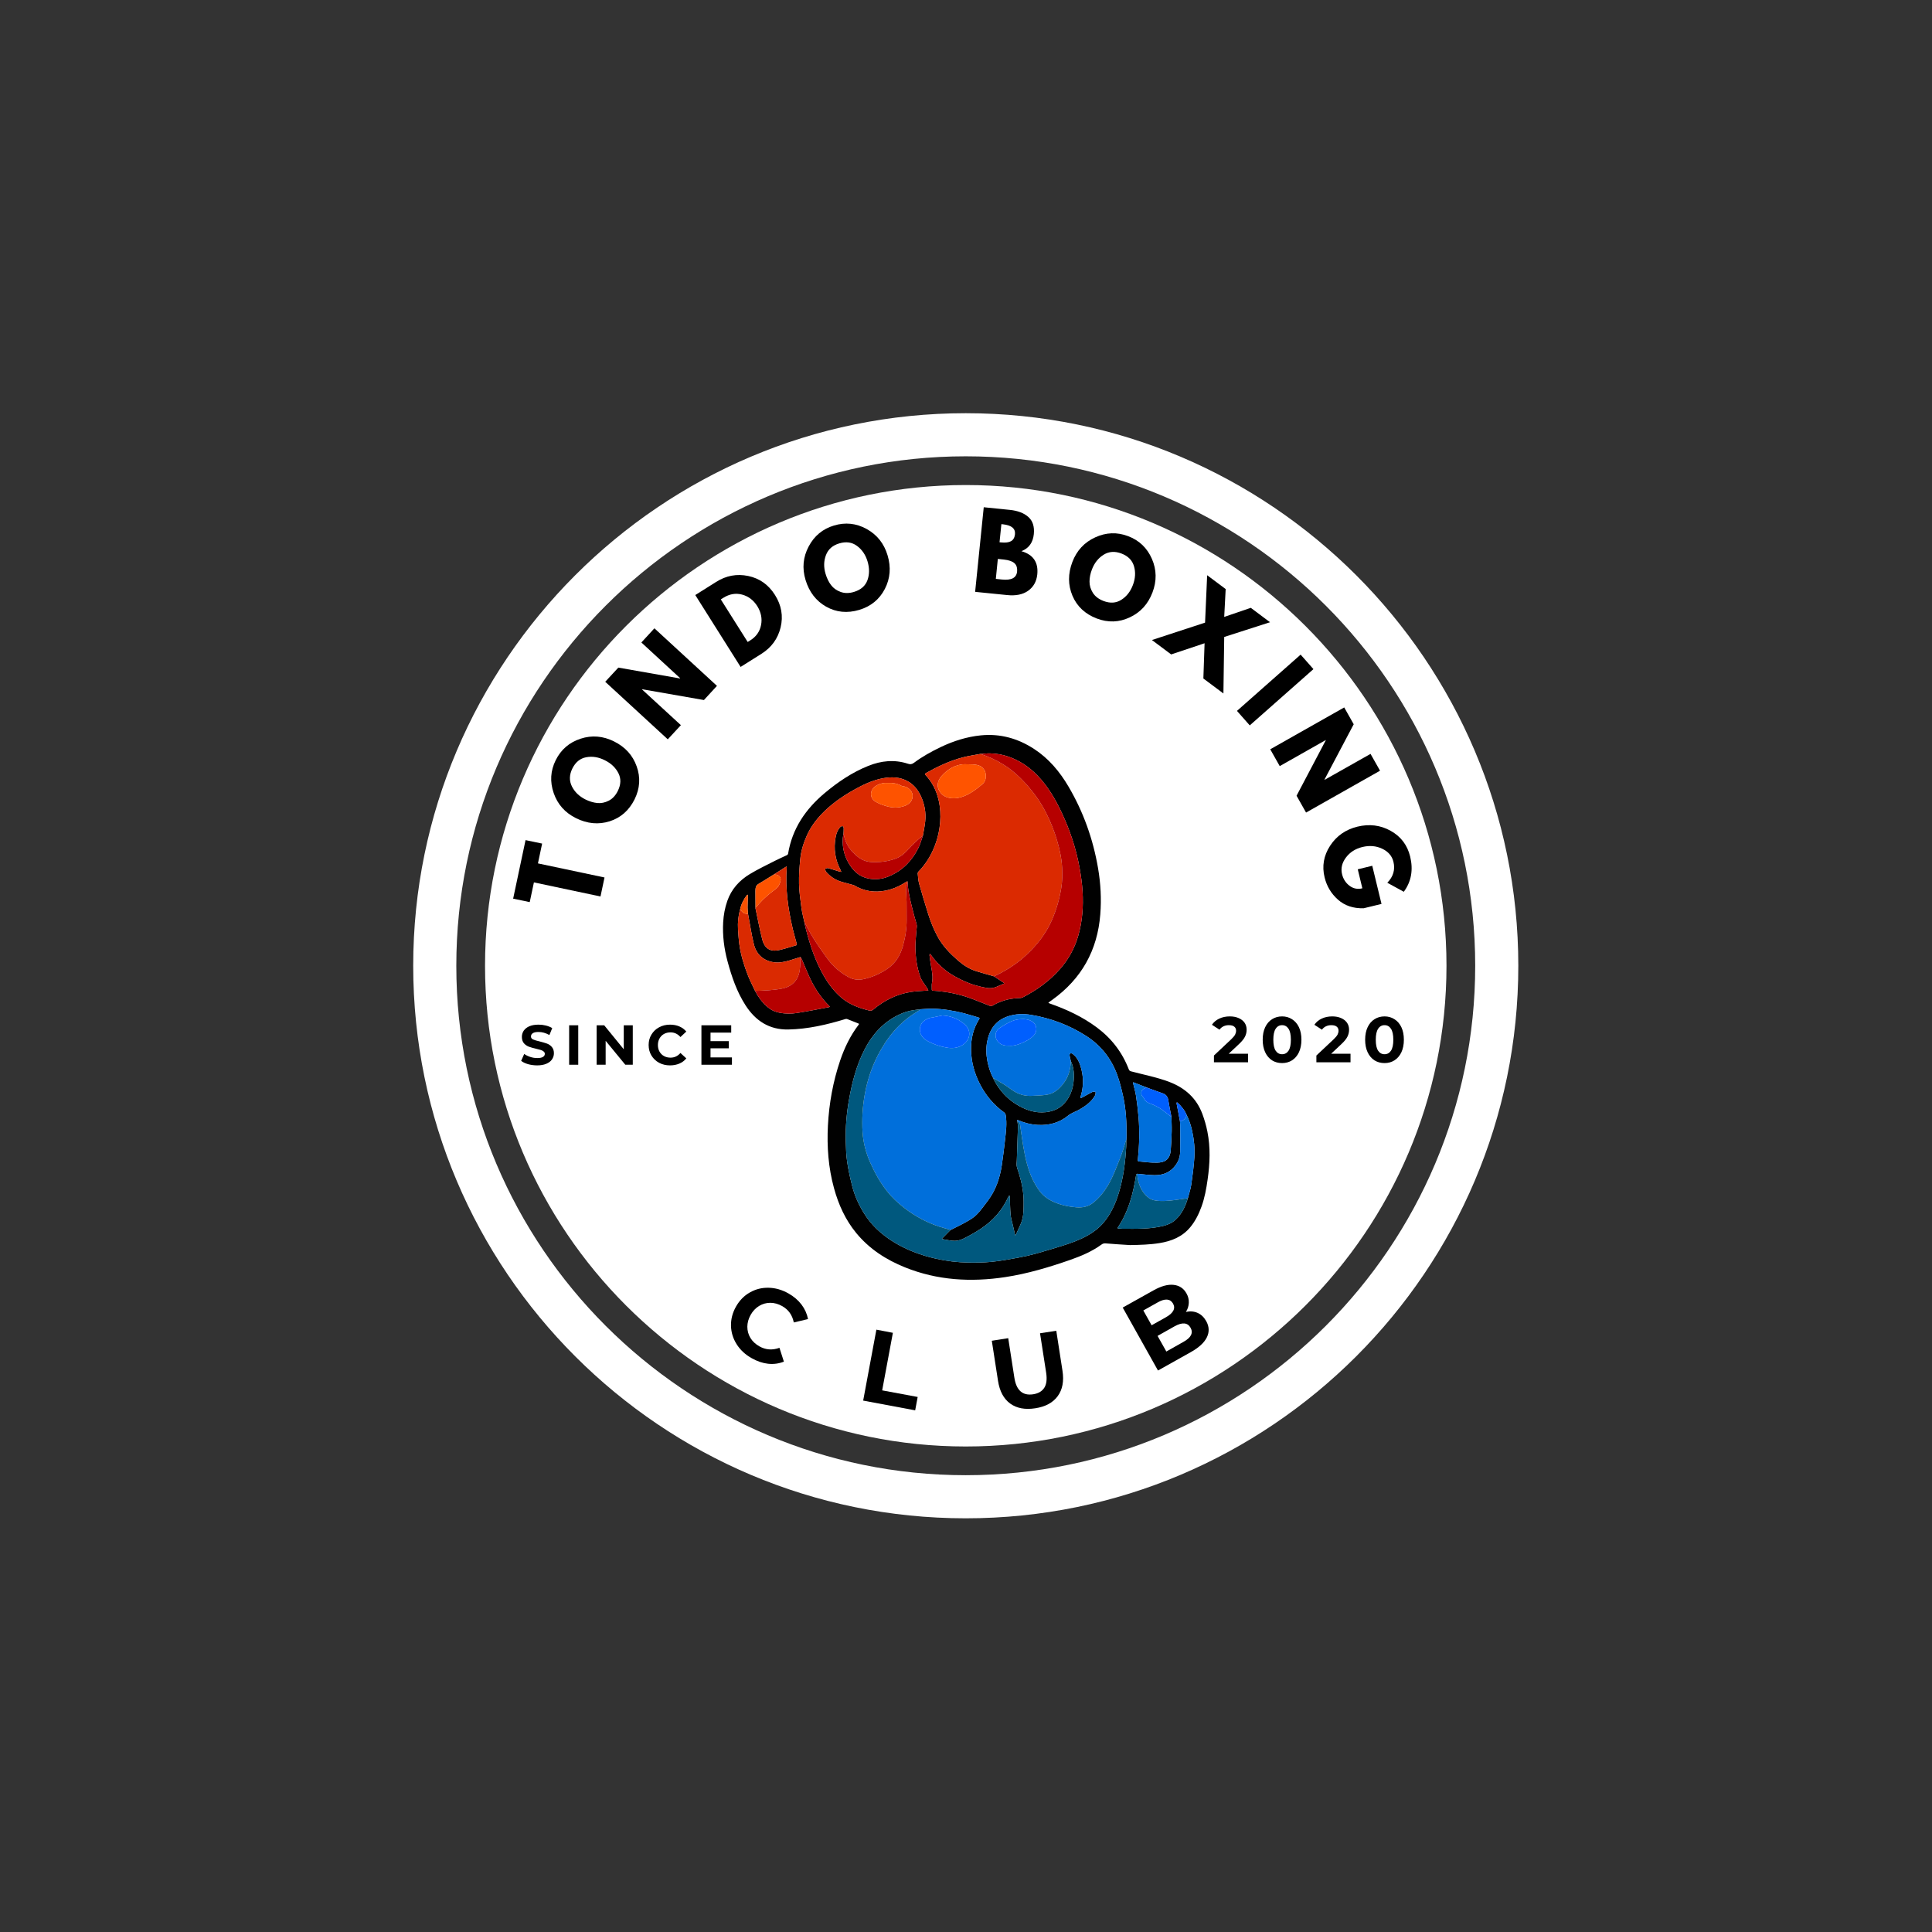 <svg xmlns="http://www.w3.org/2000/svg" xmlns:xlink="http://www.w3.org/1999/xlink" width="500" zoomAndPan="magnify" viewBox="0 0 375 375" height="500" preserveAspectRatio="xMidYMid meet" version="1.0"><rect x="0" y="0" width="375" height="375" fill="#333333" stroke="none"/><defs><g/><clipPath id="1735975370"><path d="M 80.203 80.203 L 294.703 80.203 L 294.703 294.703 L 80.203 294.703 Z M 80.203 80.203 " clip-rule="nonzero"/></clipPath><clipPath id="039ec250f9"><path d="M 140.332 142.656 L 234.773 142.656 L 234.773 248.406 L 140.332 248.406 Z M 140.332 142.656 " clip-rule="nonzero"/></clipPath></defs><g clip-path="url(#1735975370)"><path fill="#ffffff" d="M 187.453 80.203 C 128.293 80.203 80.203 128.336 80.203 187.453 C 80.203 246.613 128.293 294.703 187.453 294.703 C 246.57 294.703 294.703 246.613 294.703 187.453 C 294.703 128.336 246.57 80.203 187.453 80.203 Z M 187.453 286.336 C 132.926 286.336 88.57 241.98 88.57 187.453 C 88.57 132.926 132.926 88.57 187.453 88.57 C 241.98 88.57 286.336 132.926 286.336 187.453 C 286.336 241.98 241.98 286.336 187.453 286.336 Z M 187.453 286.336 " fill-opacity="1" fill-rule="nonzero"/></g><path fill="#ffffff" d="M 187.453 94.145 C 136.016 94.145 94.145 136.016 94.145 187.453 C 94.145 238.891 136.016 280.762 187.453 280.762 C 238.891 280.762 280.762 238.891 280.762 187.453 C 280.762 136.016 238.891 94.145 187.453 94.145 Z M 187.453 94.145 " fill-opacity="1" fill-rule="nonzero"/><g clip-path="url(#039ec250f9)"><path fill="#010101" d="M 190.301 146.336 C 189.137 146.559 187.957 146.719 186.816 147.023 C 184.305 147.688 181.973 148.789 179.715 150.062 C 179.523 150.168 179.469 150.246 179.645 150.43 C 180.945 151.805 181.75 153.449 182.18 155.277 C 182.516 156.707 182.598 158.152 182.48 159.621 C 182.359 161.117 182.043 162.57 181.52 163.973 C 180.793 165.926 179.734 167.676 178.281 169.18 C 178.191 169.27 178.117 169.43 178.129 169.547 C 178.199 170.207 178.227 170.887 178.402 171.52 C 178.945 173.461 179.531 175.391 180.133 177.316 C 180.605 178.832 181.191 180.305 181.941 181.711 C 182.938 183.582 184.375 185.062 185.957 186.438 C 187.023 187.363 188.176 188.105 189.527 188.516 C 190.668 188.863 191.816 189.18 192.965 189.512 C 193.566 189.918 194.168 190.328 194.773 190.727 C 194.938 190.836 194.938 190.902 194.75 190.977 C 194.258 191.184 193.77 191.406 193.27 191.602 C 192.688 191.828 192.07 191.848 191.465 191.746 C 190.812 191.641 190.172 191.477 189.535 191.305 C 188 190.891 186.562 190.219 185.188 189.441 C 183.383 188.422 181.891 187.023 180.684 185.328 C 180.629 185.25 180.535 185.203 180.457 185.145 C 180.445 185.246 180.402 185.348 180.418 185.445 C 180.512 186.145 180.605 186.844 180.727 187.539 C 180.91 188.609 181.125 189.664 180.898 190.762 C 180.812 191.172 180.879 191.613 180.863 192.039 C 180.855 192.219 180.91 192.285 181.094 192.289 C 181.402 192.297 181.715 192.328 182.023 192.355 C 184.07 192.551 186.074 192.965 188.016 193.637 C 189.41 194.121 190.77 194.711 192.148 195.238 C 192.273 195.285 192.461 195.301 192.562 195.238 C 194.113 194.309 195.789 193.816 197.594 193.734 C 197.898 193.719 198.242 193.727 198.5 193.594 C 201.246 192.188 203.715 190.41 205.758 188.078 C 207.414 186.195 208.586 184.051 209.281 181.641 C 210.094 178.824 210.297 175.945 210.125 173.043 C 210.035 171.496 209.812 169.953 209.539 168.426 C 208.871 164.699 207.676 161.137 206.066 157.711 C 204.82 155.059 203.352 152.547 201.281 150.43 C 199.703 148.816 197.871 147.609 195.734 146.863 C 194.582 146.461 193.395 146.258 192.184 146.23 C 191.559 146.219 190.93 146.297 190.301 146.336 Z M 163.73 161.824 C 163.684 162.098 163.613 162.367 163.594 162.645 C 163.445 164.617 163.949 166.43 165.051 168.062 C 165.855 169.254 166.91 170.129 168.344 170.469 C 169.836 170.824 171.281 170.648 172.672 170.039 C 175.234 168.918 177.074 167.031 178.281 164.531 C 178.641 163.797 178.852 162.992 179.129 162.215 C 179.285 161.293 179.484 160.375 179.582 159.445 C 179.766 157.734 179.461 156.086 178.742 154.527 C 178.176 153.301 177.363 152.277 176.156 151.621 C 174.664 150.812 173.066 150.758 171.445 151.047 C 169.301 151.43 167.383 152.379 165.512 153.441 C 163.301 154.699 161.242 156.16 159.48 158.008 C 158.309 159.234 157.32 160.59 156.621 162.145 C 155.961 163.625 155.48 165.164 155.328 166.773 C 155.18 168.348 155.051 169.934 155.09 171.512 C 155.129 173.094 155.355 174.676 155.566 176.25 C 155.691 177.191 155.945 178.113 156.141 179.047 C 156.246 179.527 156.34 180.012 156.465 180.484 C 157.27 183.598 158.293 186.625 159.906 189.426 C 160.809 190.988 161.879 192.41 163.25 193.598 C 164.828 194.961 166.711 195.656 168.699 196.137 C 169.023 196.215 169.246 196.16 169.508 195.945 C 171.648 194.172 174.059 192.953 176.82 192.531 C 177.855 192.375 178.91 192.352 179.953 192.266 C 180.035 192.258 180.113 192.238 180.195 192.223 C 180.16 192.148 180.133 192.07 180.09 192 C 179.984 191.836 179.867 191.684 179.766 191.52 C 179.379 190.895 178.871 190.309 178.629 189.629 C 177.973 187.77 177.695 185.82 177.68 183.855 C 177.668 182.707 177.82 181.562 177.895 180.418 C 177.914 180.117 177.992 179.809 177.934 179.527 C 177.797 178.891 177.574 178.27 177.414 177.637 C 176.879 175.551 176.293 173.477 176.16 171.312 C 176.152 171.23 176.148 171.145 176.141 171.062 C 176.066 171.094 175.984 171.113 175.914 171.16 C 174.914 171.816 173.852 172.344 172.699 172.672 C 170.547 173.277 168.445 173.188 166.414 172.191 C 166.148 172.059 165.898 171.867 165.621 171.781 C 164.812 171.539 163.98 171.363 163.18 171.105 C 162.043 170.742 161.078 170.09 160.312 169.172 C 160.203 169.039 160.211 168.809 160.164 168.625 C 160.348 168.578 160.555 168.457 160.715 168.5 C 161.438 168.691 162.148 168.93 162.867 169.148 C 163.004 169.188 163.145 169.207 163.285 169.234 C 163.238 169.105 163.207 168.973 163.145 168.855 C 162.094 166.844 161.773 164.727 162.195 162.5 C 162.332 161.758 162.586 161.066 163.113 160.512 C 163.215 160.406 163.418 160.348 163.562 160.363 C 163.645 160.371 163.754 160.582 163.762 160.703 C 163.773 161.074 163.742 161.449 163.73 161.824 Z M 192.77 209.238 C 192.805 209.328 192.836 209.418 192.879 209.504 C 193.898 211.52 195.34 213.152 197.266 214.344 C 199.023 215.434 200.906 216.098 203.016 215.867 C 204.43 215.711 205.68 215.184 206.645 214.094 C 207.66 212.945 208.184 211.578 208.363 210.078 C 208.531 208.68 208.473 207.297 207.863 205.988 C 207.777 205.625 207.668 205.266 207.605 204.895 C 207.586 204.762 207.633 204.527 207.719 204.484 C 207.84 204.426 208.078 204.449 208.18 204.535 C 208.48 204.789 208.785 205.059 209 205.379 C 209.637 206.332 209.918 207.426 210.094 208.539 C 210.328 210.016 210.172 211.469 209.734 212.895 C 209.711 212.977 209.719 213.07 209.711 213.156 C 209.801 213.125 209.895 213.105 209.973 213.062 C 210.672 212.684 211.355 212.289 212.066 211.934 C 212.223 211.855 212.453 211.934 212.652 211.938 C 212.633 212.145 212.676 212.387 212.586 212.555 C 211.891 213.824 210.777 214.637 209.555 215.344 C 208.809 215.773 207.977 216 207.281 216.57 C 205.594 217.949 203.598 218.465 201.434 218.348 C 200.082 218.277 198.793 217.93 197.551 217.406 C 197.508 217.414 197.465 217.422 197.422 217.426 C 197.441 217.512 197.461 217.594 197.48 217.676 C 197.516 218.016 197.598 218.355 197.586 218.695 C 197.523 220.891 197.441 223.086 197.363 225.277 C 197.352 225.641 197.285 226.012 197.352 226.355 C 197.445 226.848 197.645 227.316 197.789 227.797 C 198.328 229.602 198.703 231.434 198.688 233.32 C 198.68 234.41 198.707 235.535 198.449 236.578 C 198.188 237.656 197.605 238.656 197.16 239.691 C 197.145 239.734 197.094 239.762 197.059 239.797 C 197.047 239.75 197.027 239.699 197.016 239.648 C 196.875 239.039 196.734 238.426 196.594 237.812 C 196.438 237.125 196.215 236.445 196.152 235.75 C 196.047 234.621 196.055 233.484 196.008 232.352 C 196.004 232.246 195.949 232.137 195.918 232.031 C 195.852 232.117 195.766 232.195 195.719 232.289 C 194.562 234.879 192.758 236.918 190.418 238.473 C 189.379 239.164 188.289 239.777 187.176 240.34 C 186.621 240.621 185.977 240.836 185.363 240.852 C 184.59 240.867 183.809 240.652 183.031 240.531 C 182.754 240.488 182.887 240.371 182.992 240.266 C 183.492 239.758 183.996 239.246 184.496 238.738 C 185.539 238.207 186.605 237.711 187.621 237.133 C 188.32 236.734 189.043 236.305 189.594 235.734 C 190.391 234.906 191.066 233.953 191.762 233.027 C 193.273 231.016 194.055 228.699 194.438 226.246 C 194.695 224.582 194.887 222.906 195.078 221.234 C 195.258 219.648 195.473 218.059 195.211 216.457 C 195.18 216.27 195.066 216.043 194.918 215.938 C 192.898 214.492 191.352 212.645 190.215 210.445 C 189.141 208.359 188.523 206.145 188.48 203.789 C 188.438 201.648 188.906 199.637 190.059 197.812 C 190.18 197.621 190.121 197.555 189.938 197.504 C 188.98 197.223 188.035 196.91 187.074 196.664 C 185.098 196.164 183.09 195.832 181.047 195.793 C 180.262 195.777 179.473 195.855 178.684 195.891 C 178.262 195.949 177.84 196.008 177.422 196.059 C 176.305 196.203 175.254 196.562 174.254 197.066 C 171.383 198.512 169.336 200.777 167.867 203.602 C 166.254 206.699 165.398 210.043 164.793 213.453 C 164.324 216.105 164.094 218.785 164.164 221.48 C 164.199 222.84 164.238 224.207 164.438 225.543 C 164.672 227.137 165.031 228.715 165.426 230.277 C 165.895 232.117 166.68 233.836 167.676 235.453 C 169.07 237.727 170.973 239.496 173.211 240.914 C 175.812 242.562 178.645 243.629 181.637 244.301 C 183.723 244.773 185.836 245.031 187.969 245.062 C 189.488 245.086 191.012 245.066 192.52 244.914 C 194.215 244.742 195.898 244.43 197.574 244.125 C 198.75 243.91 199.918 243.648 201.07 243.332 C 202.754 242.871 204.43 242.344 206.102 241.832 C 207.844 241.297 209.555 240.676 211.152 239.781 C 212.293 239.141 213.316 238.348 214.168 237.352 C 215.637 235.629 216.535 233.605 217.18 231.461 C 218.062 228.543 218.43 225.535 218.598 222.5 C 218.621 222.074 218.613 221.645 218.625 221.219 C 218.637 221.047 218.66 220.875 218.66 220.707 C 218.691 217.988 218.566 215.277 217.961 212.621 C 217.656 211.281 217.324 209.934 216.855 208.645 C 215.699 205.465 213.699 202.926 210.84 201.086 C 207.57 198.98 204 197.641 200.176 196.992 C 198.641 196.734 197.102 196.777 195.609 197.281 C 193.309 198.059 192.098 199.77 191.629 202.074 C 191.363 203.383 191.398 204.691 191.664 206.004 C 191.891 207.133 192.223 208.219 192.77 209.238 Z M 146.559 192.332 C 147.152 193.488 147.902 194.527 148.883 195.387 C 149.582 196 150.398 196.398 151.312 196.57 C 152.438 196.785 153.582 196.793 154.699 196.617 C 156.766 196.293 158.82 195.879 160.879 195.496 C 160.945 195.484 161.008 195.445 161.074 195.418 C 161.031 195.359 160.996 195.293 160.945 195.242 C 159.449 193.766 158.277 192.047 157.363 190.168 C 156.715 188.836 156.184 187.453 155.594 186.098 C 155.539 185.977 155.441 185.875 155.363 185.766 C 154.637 185.992 153.914 186.223 153.188 186.438 C 152.168 186.734 151.125 186.941 150.062 186.754 C 148.062 186.402 146.785 185.172 146.316 183.238 C 145.844 181.305 145.555 179.328 145.188 177.371 C 145.156 176.957 145.098 176.543 145.102 176.129 C 145.105 175.375 145.148 174.621 145.172 173.867 C 145.172 173.797 145.133 173.727 145.109 173.66 C 145.059 173.688 144.996 173.703 144.965 173.746 C 144.34 174.586 143.852 175.488 143.66 176.535 C 143.637 176.605 143.605 176.672 143.59 176.746 C 143.309 177.902 143.172 179.078 143.246 180.266 C 143.312 181.289 143.367 182.316 143.512 183.332 C 143.809 185.434 144.434 187.453 145.211 189.422 C 145.602 190.414 146.105 191.363 146.559 192.332 Z M 220.73 227.828 C 220.664 227.879 220.547 227.922 220.535 227.98 C 220.457 228.367 220.406 228.762 220.336 229.152 C 219.984 231.086 219.516 232.984 218.777 234.809 C 218.289 236.004 217.73 237.16 216.988 238.219 C 216.871 238.383 216.914 238.441 217.105 238.449 C 217.359 238.457 217.617 238.5 217.871 238.5 C 220.543 238.504 223.223 238.602 225.844 237.934 C 226.711 237.715 227.523 237.355 228.191 236.734 C 229.426 235.598 230.086 234.137 230.566 232.57 C 230.789 231.703 231.09 230.844 231.219 229.961 C 231.477 228.195 231.711 226.418 231.828 224.637 C 231.938 222.949 231.773 221.262 231.41 219.598 C 231.172 218.492 230.844 217.43 230.328 216.422 C 229.938 215.473 229.301 214.703 228.551 214.023 C 228.516 213.988 228.461 213.98 228.418 213.961 C 228.402 214.039 228.367 214.121 228.379 214.191 C 228.594 215.336 228.812 216.473 229.027 217.613 C 229.047 217.859 229.074 218.105 229.074 218.348 C 229.082 220.102 229.113 221.859 229.07 223.609 C 229.047 224.484 228.777 225.316 228.266 226.051 C 227.254 227.516 225.801 228.129 224.086 228.102 C 222.965 228.082 221.848 227.926 220.73 227.828 Z M 150.188 169.746 C 149.203 170.355 148.23 170.98 147.234 171.566 C 146.789 171.832 146.648 172.211 146.641 172.684 C 146.637 172.781 146.629 172.875 146.629 172.969 C 146.633 174.051 146.641 175.129 146.648 176.207 C 146.641 176.23 146.629 176.25 146.633 176.27 C 147.062 178.273 147.43 180.289 147.934 182.27 C 148.406 184.148 149.512 184.809 151.309 184.391 C 152.402 184.137 153.477 183.797 154.555 183.477 C 154.609 183.461 154.668 183.281 154.645 183.195 C 154.406 182.273 154.129 181.359 153.906 180.43 C 152.961 176.457 152.398 172.441 152.707 168.344 C 152.711 168.293 152.695 168.242 152.688 168.195 C 152.641 168.211 152.586 168.223 152.547 168.246 C 151.758 168.746 150.973 169.246 150.188 169.746 Z M 227.371 216.773 C 227.164 215.695 226.934 214.621 226.762 213.539 C 226.652 212.836 226.293 212.422 225.633 212.195 C 224.613 211.848 223.605 211.465 222.594 211.094 C 221.746 210.762 220.898 210.434 220.051 210.102 C 220.008 210.086 219.957 210.098 219.91 210.094 C 219.922 210.156 219.93 210.215 219.941 210.277 C 220.129 211.074 220.371 211.863 220.496 212.672 C 220.699 214.012 220.859 215.363 220.98 216.711 C 221.23 219.52 221.141 222.324 220.859 225.125 C 220.832 225.375 220.91 225.426 221.141 225.441 C 221.973 225.504 222.801 225.625 223.633 225.656 C 224.277 225.68 224.953 225.707 225.57 225.551 C 226.664 225.281 227.137 224.402 227.23 223.348 C 227.34 222.09 227.395 220.824 227.426 219.559 C 227.449 218.633 227.391 217.703 227.371 216.773 Z M 219.332 241.668 C 217.77 241.566 216.203 241.48 214.645 241.344 C 214.309 241.312 214.074 241.367 213.809 241.562 C 211.949 242.914 209.855 243.801 207.703 244.551 C 203.59 245.984 199.422 247.234 195.102 247.887 C 188.461 248.895 181.941 248.523 175.648 245.988 C 171.98 244.512 168.734 242.414 166.195 239.328 C 164.086 236.762 162.75 233.805 161.879 230.621 C 160.785 226.637 160.484 222.566 160.699 218.453 C 160.926 214.141 161.691 209.926 163.078 205.832 C 163.922 203.348 165.055 201.004 166.652 198.91 C 166.77 198.754 166.762 198.707 166.566 198.637 C 165.855 198.371 165.156 198.074 164.445 197.801 C 164.348 197.762 164.219 197.758 164.117 197.789 C 160.488 198.895 156.809 199.754 152.988 199.824 C 149.316 199.887 146.66 198.152 144.715 195.141 C 143.012 192.5 142.016 189.566 141.207 186.566 C 140.543 184.094 140.223 181.574 140.367 179.004 C 140.449 177.594 140.699 176.215 141.168 174.875 C 141.969 172.578 143.512 170.879 145.551 169.652 C 147.125 168.703 148.797 167.91 150.438 167.07 C 151.199 166.68 151.992 166.344 152.762 165.973 C 152.852 165.93 152.949 165.816 152.965 165.723 C 153.762 160.852 156.352 157.062 160.051 153.953 C 162.629 151.789 165.395 149.918 168.535 148.656 C 171.039 147.652 173.602 147.383 176.207 148.234 C 176.688 148.391 176.988 148.367 177.414 148.047 C 179.016 146.852 180.766 145.887 182.566 145.02 C 185.043 143.832 187.625 143.012 190.367 142.734 C 194.148 142.355 197.594 143.328 200.75 145.395 C 203.586 147.254 205.703 149.789 207.402 152.684 C 210.293 157.602 212.172 162.895 213.133 168.52 C 213.641 171.488 213.801 174.473 213.566 177.477 C 213.02 184.461 209.918 190 204.23 194.078 C 204.059 194.203 203.879 194.328 203.707 194.453 C 203.629 194.516 203.555 194.59 203.48 194.656 C 203.578 194.699 203.668 194.75 203.766 194.781 C 207.035 195.918 210.141 197.371 212.93 199.453 C 215.762 201.57 217.832 204.262 219.102 207.57 C 219.191 207.801 219.32 207.887 219.547 207.949 C 222.02 208.609 224.543 209.082 226.949 209.996 C 229.992 211.152 232.23 213.129 233.379 216.215 C 233.789 217.324 234.125 218.48 234.355 219.645 C 234.969 222.723 234.844 225.82 234.402 228.914 C 234.148 230.711 233.832 232.5 233.207 234.211 C 232.688 235.641 232.023 236.996 231.047 238.18 C 229.496 240.062 227.406 240.902 225.078 241.281 C 223.176 241.59 221.258 241.633 219.332 241.668 " fill-opacity="1" fill-rule="nonzero"/></g><path fill="#db2a01" d="M 185.129 154.945 C 185.316 154.934 185.574 154.938 185.828 154.895 C 186.816 154.734 187.719 154.316 188.555 153.801 C 189.297 153.344 189.988 152.797 190.656 152.234 C 191.109 151.852 191.34 151.305 191.355 150.699 C 191.387 149.582 190.746 148.715 189.656 148.48 C 189.109 148.359 188.531 148.363 187.969 148.352 C 187.461 148.34 186.941 148.312 186.445 148.41 C 184.961 148.691 183.766 149.504 182.766 150.617 C 181.953 151.523 181.777 152.617 182.34 153.547 C 182.949 154.559 183.91 154.949 185.129 154.945 Z M 192.965 189.512 C 191.816 189.18 190.668 188.863 189.527 188.516 C 188.176 188.105 187.023 187.363 185.957 186.438 C 184.375 185.062 182.938 183.582 181.941 181.711 C 181.191 180.305 180.605 178.832 180.133 177.316 C 179.531 175.391 178.945 173.461 178.402 171.52 C 178.227 170.887 178.199 170.207 178.129 169.547 C 178.117 169.43 178.191 169.27 178.281 169.18 C 179.734 167.676 180.793 165.926 181.52 163.973 C 182.043 162.57 182.359 161.117 182.48 159.621 C 182.598 158.152 182.516 156.707 182.18 155.277 C 181.75 153.449 180.945 151.805 179.645 150.43 C 179.469 150.246 179.523 150.168 179.715 150.062 C 181.973 148.789 184.305 147.688 186.816 147.023 C 187.957 146.719 189.137 146.559 190.301 146.336 C 191.902 146.848 193.41 147.555 194.836 148.445 C 196.723 149.629 198.305 151.152 199.746 152.844 C 201.062 154.391 202.184 156.07 203.098 157.887 C 203.945 159.566 204.633 161.309 205.164 163.113 C 205.676 164.84 206.059 166.598 206.152 168.398 C 206.223 169.723 206.203 171.051 205.988 172.371 C 205.633 174.531 205.035 176.613 204.16 178.613 C 203.012 181.223 201.293 183.418 199.215 185.352 C 197.488 186.961 195.551 188.234 193.441 189.262 C 193.277 189.34 193.121 189.43 192.965 189.512 " fill-opacity="1" fill-rule="nonzero"/><path fill="#006fdb" d="M 182.93 197.098 C 182.441 197.195 181.953 197.289 181.465 197.391 C 181.32 197.418 181.176 197.48 181.027 197.488 C 180.445 197.523 179.93 197.742 179.457 198.07 C 178.629 198.645 178.324 199.703 178.691 200.633 C 178.973 201.348 179.523 201.793 180.164 202.133 C 181.297 202.734 182.508 203.129 183.77 203.344 C 184.754 203.508 185.73 203.453 186.637 202.953 C 188.254 202.062 188.777 200.094 187.152 198.742 C 185.941 197.738 184.543 197.172 182.93 197.098 Z M 178.684 195.891 C 179.473 195.855 180.262 195.777 181.047 195.793 C 183.09 195.832 185.098 196.164 187.074 196.664 C 188.035 196.91 188.98 197.223 189.938 197.504 C 190.121 197.555 190.18 197.621 190.059 197.812 C 188.906 199.637 188.438 201.648 188.48 203.789 C 188.523 206.145 189.141 208.359 190.215 210.445 C 191.352 212.645 192.898 214.492 194.918 215.938 C 195.066 216.043 195.18 216.27 195.211 216.457 C 195.473 218.059 195.258 219.648 195.078 221.234 C 194.887 222.906 194.695 224.582 194.438 226.246 C 194.055 228.699 193.273 231.016 191.762 233.027 C 191.066 233.953 190.391 234.906 189.594 235.734 C 189.043 236.305 188.32 236.734 187.621 237.133 C 186.605 237.711 185.539 238.207 184.496 238.738 C 184.418 238.703 184.344 238.664 184.262 238.641 C 183.602 238.453 182.934 238.297 182.285 238.078 C 179.812 237.258 177.551 236.035 175.492 234.43 C 174.262 233.473 173.125 232.426 172.156 231.191 C 170.812 229.488 169.773 227.602 168.898 225.621 C 168.074 223.762 167.566 221.812 167.426 219.789 C 167.344 218.562 167.352 217.324 167.418 216.094 C 167.484 214.91 167.625 213.727 167.828 212.559 C 168.363 209.469 169.379 206.543 170.945 203.812 C 171.945 202.062 173.121 200.441 174.559 199.027 C 175.66 197.941 176.898 197.02 178.23 196.227 C 178.391 196.133 178.531 196.004 178.684 195.891 " fill-opacity="1" fill-rule="nonzero"/><path fill="#db2a01" d="M 172.383 151.969 C 171.582 151.906 170.781 152.074 170.059 152.516 C 168.777 153.297 168.742 154.836 169.902 155.578 C 170.504 155.965 171.211 156.211 171.898 156.426 C 173.113 156.809 174.348 156.875 175.578 156.43 C 176.625 156.055 177.207 155.281 177.129 154.332 C 177.066 153.555 176.301 152.703 175.242 152.602 C 175.129 152.594 175.012 152.547 174.91 152.492 C 174.133 152.07 173.301 151.93 172.383 151.969 Z M 156.141 179.047 C 155.945 178.113 155.691 177.191 155.566 176.25 C 155.355 174.676 155.129 173.094 155.09 171.512 C 155.051 169.934 155.18 168.348 155.328 166.773 C 155.48 165.164 155.961 163.625 156.621 162.145 C 157.32 160.59 158.309 159.234 159.48 158.008 C 161.242 156.16 163.301 154.699 165.512 153.441 C 167.383 152.379 169.301 151.43 171.445 151.047 C 173.066 150.758 174.664 150.812 176.156 151.621 C 177.363 152.277 178.176 153.301 178.742 154.527 C 179.461 156.086 179.766 157.734 179.582 159.445 C 179.484 160.375 179.285 161.293 179.129 162.215 C 178.805 162.477 178.465 162.715 178.164 162.996 C 177.559 163.566 176.93 164.125 176.383 164.75 C 175.688 165.547 174.934 166.238 173.938 166.621 C 172.926 167.012 171.867 167.234 170.789 167.305 C 170.078 167.348 169.348 167.383 168.652 167.27 C 167.168 167.035 166.094 166.082 165.156 164.984 C 164.383 164.074 163.965 162.988 163.73 161.824 C 163.742 161.449 163.773 161.074 163.762 160.703 C 163.754 160.582 163.645 160.371 163.562 160.363 C 163.418 160.348 163.215 160.406 163.113 160.512 C 162.586 161.066 162.332 161.758 162.195 162.5 C 161.773 164.727 162.094 166.844 163.145 168.855 C 163.207 168.973 163.238 169.105 163.285 169.234 C 163.145 169.207 163.004 169.188 162.867 169.148 C 162.148 168.93 161.438 168.691 160.715 168.5 C 160.555 168.457 160.348 168.578 160.164 168.625 C 160.211 168.809 160.203 169.039 160.312 169.172 C 161.078 170.09 162.043 170.742 163.18 171.105 C 163.98 171.363 164.812 171.539 165.621 171.781 C 165.898 171.867 166.148 172.059 166.414 172.191 C 168.445 173.188 170.547 173.277 172.699 172.672 C 173.852 172.344 174.914 171.816 175.914 171.16 C 175.984 171.113 176.066 171.094 176.141 171.062 C 176.148 171.145 176.152 171.23 176.16 171.312 C 176.055 171.543 175.855 171.773 175.855 172.004 C 175.863 173.012 175.945 174.016 175.965 175.023 C 175.988 176.168 175.961 177.312 175.977 178.457 C 176 180.207 175.73 181.91 175.262 183.59 C 174.746 185.449 173.805 186.996 172.168 188.09 C 170.75 189.039 169.223 189.703 167.562 190.055 C 166.59 190.262 165.641 190.152 164.758 189.68 C 163.145 188.82 161.77 187.652 160.695 186.191 C 159.086 183.996 157.516 181.766 156.324 179.301 C 156.281 179.207 156.203 179.133 156.141 179.047 " fill-opacity="1" fill-rule="nonzero"/><path fill="#006fdb" d="M 195.973 202.973 C 196.707 203.035 197.453 202.82 198.18 202.516 C 199.051 202.152 199.895 201.734 200.578 201.059 C 201.379 200.266 201.359 198.984 200.402 198.32 C 199.637 197.793 198.781 197.77 197.906 197.836 C 196.43 197.945 195.246 198.773 194.051 199.52 C 193.051 200.141 192.977 201.469 193.805 202.297 C 194.391 202.883 195.125 203 195.973 202.973 Z M 197.551 217.406 C 198.793 217.93 200.082 218.277 201.434 218.348 C 203.598 218.465 205.594 217.949 207.281 216.57 C 207.977 216 208.809 215.773 209.555 215.344 C 210.777 214.637 211.891 213.824 212.586 212.555 C 212.676 212.387 212.633 212.145 212.652 211.938 C 212.453 211.934 212.223 211.855 212.066 211.934 C 211.355 212.289 210.672 212.684 209.973 213.062 C 209.895 213.105 209.801 213.125 209.711 213.156 C 209.719 213.07 209.711 212.977 209.734 212.895 C 210.172 211.469 210.328 210.016 210.094 208.539 C 209.918 207.426 209.637 206.332 209 205.379 C 208.785 205.059 208.48 204.789 208.18 204.535 C 208.078 204.449 207.84 204.426 207.719 204.484 C 207.633 204.527 207.586 204.762 207.605 204.895 C 207.668 205.266 207.777 205.625 207.863 205.988 C 207.855 206.062 207.844 206.137 207.84 206.211 C 207.738 207.707 207.352 209.094 206.41 210.301 C 205.555 211.402 204.555 212.297 203.133 212.496 C 202.121 212.637 201.094 212.68 200.074 212.711 C 198.547 212.758 197.246 212.207 196.027 211.27 C 195.016 210.492 193.859 209.906 192.77 209.238 C 192.223 208.219 191.891 207.133 191.664 206.004 C 191.398 204.691 191.363 203.383 191.629 202.074 C 192.098 199.77 193.309 198.059 195.609 197.281 C 197.102 196.777 198.641 196.734 200.176 196.992 C 204 197.641 207.57 198.98 210.84 201.086 C 213.699 202.926 215.699 205.465 216.855 208.645 C 217.324 209.934 217.656 211.281 217.961 212.621 C 218.566 215.277 218.691 217.988 218.66 220.707 C 218.66 220.875 218.637 221.047 218.625 221.219 C 218.574 221.336 218.516 221.449 218.477 221.57 C 218.172 222.52 217.922 223.488 217.555 224.414 C 216.781 226.352 216.09 228.332 215.012 230.137 C 214.27 231.379 213.367 232.492 212.242 233.41 C 211.27 234.207 210.148 234.441 208.906 234.34 C 207.551 234.23 206.238 233.98 204.973 233.477 C 203.746 232.992 202.648 232.316 201.84 231.254 C 200.629 229.656 199.867 227.844 199.344 225.922 C 198.699 223.551 198.406 221.117 198.047 218.691 C 197.988 218.301 198.008 217.82 197.48 217.676 C 197.461 217.594 197.441 217.512 197.422 217.426 C 197.465 217.422 197.508 217.414 197.551 217.406 " fill-opacity="1" fill-rule="nonzero"/><path fill="#00587e" d="M 197.48 217.676 C 198.008 217.82 197.988 218.301 198.047 218.691 C 198.406 221.117 198.699 223.551 199.344 225.922 C 199.867 227.844 200.629 229.656 201.84 231.254 C 202.648 232.316 203.746 232.992 204.973 233.477 C 206.238 233.98 207.551 234.23 208.906 234.34 C 210.148 234.441 211.27 234.207 212.242 233.41 C 213.367 232.492 214.27 231.379 215.012 230.137 C 216.09 228.332 216.781 226.352 217.555 224.414 C 217.922 223.488 218.172 222.52 218.477 221.57 C 218.516 221.449 218.574 221.336 218.625 221.219 C 218.613 221.645 218.621 222.074 218.598 222.5 C 218.43 225.535 218.062 228.543 217.18 231.461 C 216.535 233.605 215.637 235.629 214.168 237.352 C 213.316 238.348 212.293 239.141 211.152 239.781 C 209.555 240.676 207.844 241.297 206.102 241.832 C 204.43 242.344 202.754 242.871 201.07 243.332 C 199.918 243.648 198.75 243.91 197.574 244.125 C 195.898 244.43 194.215 244.742 192.52 244.914 C 191.012 245.066 189.488 245.086 187.969 245.062 C 185.836 245.031 183.723 244.773 181.637 244.301 C 178.645 243.629 175.812 242.562 173.211 240.914 C 170.973 239.496 169.07 237.727 167.676 235.453 C 166.68 233.836 165.895 232.117 165.426 230.277 C 165.031 228.715 164.672 227.137 164.438 225.543 C 164.238 224.207 164.199 222.84 164.164 221.48 C 164.094 218.785 164.324 216.105 164.793 213.453 C 165.398 210.043 166.254 206.699 167.867 203.602 C 169.336 200.777 171.383 198.512 174.254 197.066 C 175.254 196.562 176.305 196.203 177.422 196.059 C 177.84 196.008 178.262 195.949 178.684 195.891 C 178.531 196.004 178.391 196.133 178.23 196.227 C 176.898 197.02 175.66 197.941 174.559 199.027 C 173.121 200.441 171.945 202.062 170.945 203.812 C 169.379 206.543 168.363 209.469 167.828 212.559 C 167.625 213.727 167.484 214.91 167.418 216.094 C 167.352 217.324 167.344 218.562 167.426 219.789 C 167.566 221.812 168.074 223.762 168.898 225.621 C 169.773 227.602 170.812 229.488 172.156 231.191 C 173.125 232.426 174.262 233.473 175.492 234.43 C 177.551 236.035 179.812 237.258 182.285 238.078 C 182.934 238.297 183.602 238.453 184.262 238.641 C 184.344 238.664 184.418 238.703 184.496 238.738 C 183.996 239.246 183.492 239.758 182.992 240.266 C 182.887 240.371 182.754 240.488 183.031 240.531 C 183.809 240.652 184.59 240.867 185.363 240.852 C 185.977 240.836 186.621 240.621 187.176 240.34 C 188.289 239.777 189.379 239.164 190.418 238.473 C 192.758 236.918 194.562 234.879 195.719 232.289 C 195.766 232.195 195.852 232.117 195.918 232.031 C 195.949 232.137 196.004 232.246 196.008 232.352 C 196.055 233.484 196.047 234.621 196.152 235.75 C 196.215 236.445 196.438 237.125 196.594 237.812 C 196.734 238.426 196.875 239.039 197.016 239.648 C 197.027 239.699 197.047 239.75 197.059 239.797 C 197.094 239.762 197.145 239.734 197.16 239.691 C 197.605 238.656 198.188 237.656 198.449 236.578 C 198.707 235.535 198.68 234.41 198.688 233.32 C 198.703 231.434 198.328 229.602 197.789 227.797 C 197.645 227.316 197.445 226.848 197.352 226.355 C 197.285 226.012 197.352 225.641 197.363 225.277 C 197.441 223.086 197.523 220.891 197.586 218.695 C 197.598 218.355 197.516 218.016 197.48 217.676 " fill-opacity="1" fill-rule="nonzero"/><path fill="#b60000" d="M 192.965 189.512 C 193.121 189.43 193.277 189.34 193.441 189.262 C 195.551 188.234 197.488 186.961 199.215 185.352 C 201.293 183.418 203.012 181.223 204.16 178.613 C 205.035 176.613 205.633 174.531 205.988 172.371 C 206.203 171.051 206.223 169.723 206.152 168.398 C 206.059 166.598 205.676 164.84 205.164 163.113 C 204.633 161.309 203.945 159.566 203.098 157.887 C 202.184 156.07 201.062 154.391 199.746 152.844 C 198.305 151.152 196.723 149.629 194.836 148.445 C 193.41 147.555 191.902 146.848 190.301 146.336 C 190.93 146.297 191.559 146.219 192.184 146.23 C 193.395 146.258 194.582 146.461 195.734 146.863 C 197.871 147.609 199.703 148.816 201.281 150.43 C 203.352 152.547 204.82 155.059 206.066 157.711 C 207.676 161.137 208.871 164.699 209.539 168.426 C 209.812 169.953 210.035 171.496 210.125 173.043 C 210.297 175.945 210.094 178.824 209.281 181.641 C 208.586 184.051 207.414 186.195 205.758 188.078 C 203.715 190.41 201.246 192.188 198.5 193.594 C 198.242 193.727 197.898 193.719 197.594 193.734 C 195.789 193.816 194.113 194.309 192.562 195.238 C 192.461 195.301 192.273 195.285 192.148 195.238 C 190.77 194.711 189.41 194.121 188.016 193.637 C 186.074 192.965 184.07 192.551 182.023 192.355 C 181.715 192.328 181.402 192.297 181.094 192.289 C 180.91 192.285 180.855 192.219 180.863 192.039 C 180.879 191.613 180.812 191.172 180.898 190.762 C 181.125 189.664 180.91 188.609 180.727 187.539 C 180.605 186.844 180.512 186.145 180.418 185.445 C 180.402 185.348 180.445 185.246 180.457 185.145 C 180.535 185.203 180.629 185.25 180.684 185.328 C 181.891 187.023 183.383 188.422 185.188 189.441 C 186.562 190.219 188 190.891 189.535 191.305 C 190.172 191.477 190.812 191.641 191.465 191.746 C 192.07 191.848 192.688 191.828 193.27 191.602 C 193.77 191.406 194.258 191.184 194.75 190.977 C 194.938 190.902 194.938 190.836 194.773 190.727 C 194.168 190.328 193.566 189.918 192.965 189.512 " fill-opacity="1" fill-rule="nonzero"/><path fill="#b60000" d="M 156.141 179.047 C 156.203 179.133 156.281 179.207 156.324 179.301 C 157.516 181.766 159.086 183.996 160.695 186.191 C 161.77 187.652 163.145 188.82 164.758 189.68 C 165.641 190.152 166.59 190.262 167.562 190.055 C 169.223 189.703 170.75 189.039 172.168 188.09 C 173.805 186.996 174.746 185.449 175.262 183.59 C 175.73 181.91 176 180.207 175.977 178.457 C 175.961 177.312 175.988 176.168 175.965 175.023 C 175.945 174.016 175.863 173.012 175.855 172.004 C 175.855 171.773 176.055 171.543 176.16 171.312 C 176.293 173.477 176.879 175.551 177.414 177.637 C 177.574 178.27 177.797 178.891 177.934 179.527 C 177.992 179.809 177.914 180.117 177.895 180.418 C 177.82 181.562 177.668 182.707 177.68 183.855 C 177.695 185.82 177.973 187.77 178.629 189.629 C 178.871 190.309 179.379 190.895 179.766 191.52 C 179.867 191.684 179.984 191.836 180.09 192 C 180.133 192.07 180.16 192.148 180.195 192.223 C 180.113 192.238 180.035 192.258 179.953 192.266 C 178.91 192.352 177.855 192.375 176.82 192.531 C 174.059 192.953 171.648 194.172 169.508 195.945 C 169.246 196.16 169.023 196.215 168.699 196.137 C 166.711 195.656 164.828 194.961 163.25 193.598 C 161.879 192.41 160.809 190.988 159.906 189.426 C 158.293 186.625 157.27 183.598 156.465 180.484 C 156.34 180.012 156.246 179.527 156.141 179.047 " fill-opacity="1" fill-rule="nonzero"/><path fill="#da2a01" d="M 145.188 177.371 C 145.555 179.328 145.844 181.305 146.316 183.238 C 146.785 185.172 148.062 186.402 150.062 186.754 C 151.125 186.941 152.168 186.734 153.188 186.438 C 153.914 186.223 154.637 185.992 155.363 185.766 C 155.32 186.621 155.352 187.484 155.223 188.324 C 154.91 190.328 153.703 191.516 151.746 191.891 C 150.031 192.219 148.297 192.273 146.559 192.332 C 146.105 191.363 145.602 190.414 145.211 189.422 C 144.434 187.453 143.809 185.434 143.512 183.332 C 143.367 182.316 143.312 181.289 143.246 180.266 C 143.172 179.078 143.309 177.902 143.59 176.746 C 143.605 176.672 143.637 176.605 143.66 176.535 C 143.715 176.586 143.777 176.629 143.816 176.688 C 144.148 177.168 144.594 177.418 145.188 177.371 " fill-opacity="1" fill-rule="nonzero"/><path fill="#006eda" d="M 230.328 216.422 C 230.844 217.43 231.172 218.492 231.41 219.598 C 231.773 221.262 231.938 222.949 231.828 224.637 C 231.711 226.418 231.477 228.195 231.219 229.961 C 231.09 230.844 230.789 231.703 230.566 232.57 C 230.188 232.625 229.805 232.676 229.426 232.734 C 227.891 232.957 226.359 233.203 224.801 233.086 C 224.133 233.035 223.473 232.898 222.934 232.477 C 221.426 231.301 220.891 229.652 220.73 227.828 C 221.848 227.926 222.965 228.082 224.086 228.102 C 225.801 228.129 227.254 227.516 228.266 226.051 C 228.777 225.316 229.047 224.484 229.07 223.609 C 229.113 221.859 229.082 220.102 229.074 218.348 C 229.074 218.105 229.047 217.859 229.027 217.613 C 229.641 217.598 230.195 217.094 230.328 216.422 " fill-opacity="1" fill-rule="nonzero"/><path fill="#da2a01" d="M 150.188 169.746 C 150.973 169.246 151.758 168.746 152.547 168.246 C 152.586 168.223 152.641 168.211 152.688 168.195 C 152.695 168.242 152.711 168.293 152.707 168.344 C 152.398 172.441 152.961 176.457 153.906 180.43 C 154.129 181.359 154.406 182.273 154.645 183.195 C 154.668 183.281 154.609 183.461 154.555 183.477 C 153.477 183.797 152.402 184.137 151.309 184.391 C 149.512 184.809 148.406 184.148 147.934 182.27 C 147.43 180.289 147.062 178.273 146.633 176.27 C 146.629 176.25 146.641 176.23 146.648 176.207 C 147.109 175.691 147.547 175.156 148.035 174.668 C 148.516 174.191 149.043 173.754 149.562 173.32 C 150.023 172.93 150.559 172.617 150.961 172.176 C 151.23 171.887 151.363 171.449 151.48 171.051 C 151.688 170.363 151.223 169.777 150.504 169.762 C 150.398 169.762 150.293 169.75 150.188 169.746 " fill-opacity="1" fill-rule="nonzero"/><path fill="#006fda" d="M 227.371 216.773 C 227.391 217.703 227.449 218.633 227.426 219.559 C 227.395 220.824 227.34 222.09 227.23 223.348 C 227.137 224.402 226.664 225.281 225.57 225.551 C 224.953 225.707 224.277 225.68 223.633 225.656 C 222.801 225.625 221.973 225.504 221.141 225.441 C 220.91 225.426 220.832 225.375 220.859 225.125 C 221.141 222.324 221.23 219.52 220.98 216.711 C 220.859 215.363 220.699 214.012 220.496 212.672 C 220.371 211.863 220.129 211.074 219.941 210.277 C 219.93 210.215 219.922 210.156 219.91 210.094 C 219.957 210.098 220.008 210.086 220.051 210.102 C 220.898 210.434 221.746 210.762 222.594 211.094 C 222.523 211.117 222.457 211.148 222.391 211.164 C 221.727 211.312 221.352 211.918 221.59 212.543 C 221.68 212.781 221.934 212.957 222.039 213.195 C 222.277 213.734 222.723 214.016 223.23 214.199 C 224.094 214.508 224.898 214.914 225.633 215.461 C 226.215 215.895 226.793 216.336 227.371 216.773 " fill-opacity="1" fill-rule="nonzero"/><path fill="#00587e" d="M 220.73 227.828 C 220.891 229.652 221.426 231.301 222.934 232.477 C 223.473 232.898 224.133 233.035 224.801 233.086 C 226.359 233.203 227.891 232.957 229.426 232.734 C 229.805 232.676 230.188 232.625 230.566 232.57 C 230.086 234.137 229.426 235.598 228.191 236.734 C 227.523 237.355 226.711 237.715 225.844 237.934 C 223.223 238.602 220.543 238.504 217.871 238.5 C 217.617 238.5 217.359 238.457 217.105 238.449 C 216.914 238.441 216.871 238.383 216.988 238.219 C 217.73 237.16 218.289 236.004 218.777 234.809 C 219.516 232.984 219.984 231.086 220.336 229.152 C 220.406 228.762 220.457 228.367 220.535 227.98 C 220.547 227.922 220.664 227.879 220.73 227.828 " fill-opacity="1" fill-rule="nonzero"/><path fill="#b60000" d="M 146.559 192.332 C 148.297 192.273 150.031 192.219 151.746 191.891 C 153.703 191.516 154.91 190.328 155.223 188.324 C 155.352 187.484 155.32 186.621 155.363 185.766 C 155.441 185.875 155.539 185.977 155.594 186.098 C 156.184 187.453 156.715 188.836 157.363 190.168 C 158.277 192.047 159.449 193.766 160.945 195.242 C 160.996 195.293 161.031 195.359 161.074 195.418 C 161.008 195.445 160.945 195.484 160.879 195.496 C 158.82 195.879 156.766 196.293 154.699 196.617 C 153.582 196.793 152.438 196.785 151.312 196.57 C 150.398 196.398 149.582 196 148.883 195.387 C 147.902 194.527 147.152 193.488 146.559 192.332 " fill-opacity="1" fill-rule="nonzero"/><path fill="#00587e" d="M 192.77 209.238 C 193.859 209.906 195.016 210.492 196.027 211.27 C 197.246 212.207 198.547 212.758 200.074 212.711 C 201.094 212.68 202.121 212.637 203.133 212.496 C 204.555 212.297 205.555 211.402 206.41 210.301 C 207.352 209.094 207.738 207.707 207.84 206.211 C 207.844 206.137 207.855 206.062 207.863 205.988 C 208.473 207.297 208.531 208.68 208.363 210.078 C 208.184 211.578 207.66 212.945 206.645 214.094 C 205.68 215.184 204.43 215.711 203.016 215.867 C 200.906 216.098 199.023 215.434 197.266 214.344 C 195.34 213.152 193.898 211.52 192.879 209.504 C 192.836 209.418 192.805 209.328 192.77 209.238 " fill-opacity="1" fill-rule="nonzero"/><path fill="#b60000" d="M 163.73 161.824 C 163.965 162.988 164.383 164.074 165.156 164.984 C 166.094 166.082 167.168 167.035 168.652 167.27 C 169.348 167.383 170.078 167.348 170.789 167.305 C 171.867 167.234 172.926 167.012 173.938 166.621 C 174.934 166.238 175.688 165.547 176.383 164.75 C 176.93 164.125 177.559 163.566 178.164 162.996 C 178.465 162.715 178.805 162.477 179.129 162.215 C 178.852 162.992 178.641 163.797 178.281 164.531 C 177.074 167.031 175.234 168.918 172.672 170.039 C 171.281 170.648 169.836 170.824 168.344 170.469 C 166.91 170.129 165.855 169.254 165.051 168.062 C 163.949 166.43 163.445 164.617 163.594 162.645 C 163.613 162.367 163.684 162.098 163.73 161.824 " fill-opacity="1" fill-rule="nonzero"/><path fill="#fd5300" d="M 150.188 169.746 C 150.293 169.75 150.398 169.762 150.504 169.762 C 151.223 169.777 151.688 170.363 151.48 171.051 C 151.363 171.449 151.23 171.887 150.961 172.176 C 150.559 172.617 150.023 172.93 149.562 173.32 C 149.043 173.754 148.516 174.191 148.035 174.668 C 147.547 175.156 147.109 175.691 146.648 176.207 C 146.641 175.129 146.633 174.051 146.629 172.969 C 146.629 172.875 146.637 172.781 146.641 172.684 C 146.648 172.211 146.789 171.832 147.234 171.566 C 148.23 170.98 149.203 170.355 150.188 169.746 " fill-opacity="1" fill-rule="nonzero"/><path fill="#005ffd" d="M 227.371 216.773 C 226.793 216.336 226.215 215.895 225.633 215.461 C 224.898 214.914 224.094 214.508 223.23 214.199 C 222.723 214.016 222.277 213.734 222.039 213.195 C 221.934 212.957 221.68 212.781 221.59 212.543 C 221.352 211.918 221.727 211.312 222.391 211.164 C 222.457 211.148 222.523 211.117 222.594 211.094 C 223.605 211.465 224.613 211.848 225.633 212.195 C 226.293 212.422 226.652 212.836 226.762 213.539 C 226.934 214.621 227.164 215.695 227.371 216.773 " fill-opacity="1" fill-rule="nonzero"/><path fill="#015df7" d="M 230.328 216.422 C 230.195 217.094 229.641 217.598 229.027 217.613 C 228.812 216.473 228.594 215.336 228.379 214.191 C 228.367 214.121 228.402 214.039 228.418 213.961 C 228.461 213.98 228.516 213.988 228.551 214.023 C 229.301 214.703 229.938 215.473 230.328 216.422 " fill-opacity="1" fill-rule="nonzero"/><path fill="#f95101" d="M 145.188 177.371 C 144.594 177.418 144.148 177.168 143.816 176.688 C 143.777 176.629 143.715 176.586 143.66 176.535 C 143.852 175.488 144.34 174.586 144.965 173.746 C 144.996 173.703 145.059 173.688 145.109 173.66 C 145.133 173.727 145.172 173.797 145.172 173.867 C 145.148 174.621 145.105 175.375 145.102 176.129 C 145.098 176.543 145.156 176.957 145.188 177.371 " fill-opacity="1" fill-rule="nonzero"/><path fill="#013f7a" d="M 197.551 217.406 C 197.508 217.414 197.465 217.422 197.422 217.426 C 197.465 217.422 197.508 217.414 197.551 217.406 " fill-opacity="1" fill-rule="nonzero"/><path fill="#ff5400" d="M 185.129 154.945 C 183.91 154.949 182.949 154.559 182.34 153.547 C 181.777 152.617 181.953 151.523 182.766 150.617 C 183.766 149.504 184.961 148.691 186.445 148.41 C 186.941 148.312 187.461 148.34 187.969 148.352 C 188.531 148.363 189.109 148.359 189.656 148.48 C 190.746 148.715 191.387 149.582 191.355 150.699 C 191.34 151.305 191.109 151.852 190.656 152.234 C 189.988 152.797 189.297 153.344 188.555 153.801 C 187.719 154.316 186.816 154.734 185.828 154.895 C 185.574 154.938 185.316 154.934 185.129 154.945 " fill-opacity="1" fill-rule="nonzero"/><path fill="#005fff" d="M 182.93 197.098 C 184.543 197.172 185.941 197.738 187.152 198.742 C 188.777 200.094 188.254 202.062 186.637 202.953 C 185.73 203.453 184.754 203.508 183.77 203.344 C 182.508 203.129 181.297 202.734 180.164 202.133 C 179.523 201.793 178.973 201.348 178.691 200.633 C 178.324 199.703 178.629 198.645 179.457 198.07 C 179.93 197.742 180.445 197.523 181.027 197.488 C 181.176 197.48 181.32 197.418 181.465 197.391 C 181.953 197.289 182.441 197.195 182.93 197.098 " fill-opacity="1" fill-rule="nonzero"/><path fill="#fe5300" d="M 172.383 151.969 C 173.301 151.93 174.133 152.07 174.91 152.492 C 175.012 152.547 175.129 152.594 175.242 152.602 C 176.301 152.703 177.066 153.555 177.129 154.332 C 177.207 155.281 176.625 156.055 175.578 156.43 C 174.348 156.875 173.113 156.809 171.898 156.426 C 171.211 156.211 170.504 155.965 169.902 155.578 C 168.742 154.836 168.777 153.297 170.059 152.516 C 170.781 152.074 171.582 151.906 172.383 151.969 " fill-opacity="1" fill-rule="nonzero"/><path fill="#005ffe" d="M 195.973 202.973 C 195.125 203 194.391 202.883 193.805 202.297 C 192.977 201.469 193.051 200.141 194.051 199.52 C 195.246 198.773 196.43 197.945 197.906 197.836 C 198.781 197.77 199.637 197.793 200.402 198.32 C 201.359 198.984 201.379 200.266 200.578 201.059 C 199.895 201.734 199.051 202.152 198.18 202.516 C 197.453 202.82 196.707 203.035 195.973 202.973 " fill-opacity="1" fill-rule="nonzero"/><g fill="#000000" fill-opacity="1"><g transform="translate(115.711, 177.99)"><g><path d="M -12.891 -2.891 L -16.109 -3.562 L -13.703 -14.922 L -10.484 -14.25 L -11.297 -10.406 L 1.625 -7.672 L 0.844 -3.984 L -12.078 -6.719 Z M -12.891 -2.891 "/></g></g></g><g fill="#000000" fill-opacity="1"><g transform="translate(119.002, 162.883)"><g><path d="M -7.203 -4.078 C -9.336 -5.141 -10.781 -6.766 -11.531 -8.953 C -12.289 -11.148 -12.16 -13.273 -11.141 -15.328 C -10.117 -17.391 -8.508 -18.781 -6.312 -19.5 C -4.125 -20.219 -1.957 -20.039 0.188 -18.969 C 2.352 -17.895 3.816 -16.281 4.578 -14.125 C 5.348 -11.977 5.211 -9.848 4.172 -7.734 C 3.098 -5.578 1.484 -4.156 -0.672 -3.469 C -2.828 -2.789 -5.004 -2.992 -7.203 -4.078 Z M -5.391 -7.719 C -4.609 -7.332 -3.836 -7.098 -3.078 -7.016 C -2.328 -6.941 -1.582 -7.094 -0.844 -7.469 C -0.113 -7.844 0.469 -8.469 0.906 -9.344 C 1.531 -10.594 1.57 -11.75 1.031 -12.812 C 0.488 -13.883 -0.395 -14.723 -1.625 -15.328 C -2.82 -15.93 -4.016 -16.125 -5.203 -15.906 C -6.391 -15.688 -7.289 -14.957 -7.906 -13.719 C -8.508 -12.5 -8.539 -11.344 -8 -10.25 C -7.457 -9.164 -6.586 -8.32 -5.391 -7.719 Z M -5.391 -7.719 "/></g></g></g><g fill="#000000" fill-opacity="1"><g transform="translate(128.802, 144.393)"><g><path d="M -4.172 -10.562 L 3.359 -3.641 L 0.812 -0.891 L -11.328 -12.062 L -8.781 -14.812 L 3.188 -12.703 L 3.219 -12.75 L -4.312 -19.688 L -1.781 -22.438 L 10.359 -11.266 L 7.828 -8.516 L -4.141 -10.609 Z M -4.172 -10.562 "/></g></g></g><g fill="#000000" fill-opacity="1"><g transform="translate(142.735, 130.092)"><g><path d="M -7.781 -14.594 L -3.734 -17.141 C -1.797 -18.367 0.273 -18.754 2.484 -18.297 C 4.691 -17.836 6.426 -16.609 7.688 -14.609 C 8.945 -12.609 9.312 -10.508 8.781 -8.312 C 8.25 -6.125 7.008 -4.414 5.062 -3.188 L 1.016 -0.641 Z M 2.391 -5.484 L 2.891 -5.797 C 4.047 -6.523 4.742 -7.516 4.984 -8.766 C 5.234 -10.016 4.992 -11.234 4.266 -12.422 C 3.516 -13.609 2.52 -14.363 1.281 -14.688 C 0.051 -15.008 -1.148 -14.801 -2.328 -14.062 L -2.828 -13.75 Z M 2.391 -5.484 "/></g></g></g><g fill="#000000" fill-opacity="1"><g transform="translate(158.293, 120.613)"><g><path d="M -1.938 -8.047 C -2.625 -10.328 -2.422 -12.492 -1.328 -14.547 C -0.242 -16.598 1.391 -17.953 3.578 -18.609 C 5.785 -19.273 7.898 -19.051 9.922 -17.938 C 11.941 -16.82 13.297 -15.117 13.984 -12.828 C 14.68 -10.504 14.504 -8.328 13.453 -6.297 C 12.398 -4.266 10.742 -2.91 8.484 -2.234 C 6.172 -1.547 4.031 -1.754 2.062 -2.859 C 0.102 -3.973 -1.227 -5.703 -1.938 -8.047 Z M 1.953 -9.219 C 2.203 -8.375 2.555 -7.648 3.016 -7.047 C 3.473 -6.441 4.094 -6 4.875 -5.719 C 5.656 -5.438 6.516 -5.438 7.453 -5.719 C 8.797 -6.125 9.672 -6.883 10.078 -8 C 10.484 -9.125 10.488 -10.344 10.094 -11.656 C 9.707 -12.938 9.023 -13.938 8.047 -14.656 C 7.078 -15.375 5.93 -15.535 4.609 -15.141 C 3.305 -14.754 2.441 -13.988 2.016 -12.844 C 1.586 -11.707 1.566 -10.5 1.953 -9.219 Z M 1.953 -9.219 "/></g></g></g><g fill="#000000" fill-opacity="1"><g transform="translate(178.829, 115.514)"><g/></g></g><g fill="#000000" fill-opacity="1"><g transform="translate(188.07, 114.752)"><g><path d="M 2.875 -16.297 L 7.953 -15.781 C 9.492 -15.625 10.688 -15.164 11.531 -14.406 C 12.383 -13.656 12.738 -12.547 12.594 -11.078 C 12.426 -9.43 11.625 -8.328 10.188 -7.766 C 12.477 -7.109 13.504 -5.602 13.266 -3.25 C 13.117 -1.875 12.523 -0.816 11.484 -0.078 C 10.453 0.648 9.098 0.926 7.422 0.75 L 1.203 0.125 Z M 5.938 -9.5 L 6.25 -9.469 C 7.082 -9.383 7.719 -9.461 8.156 -9.703 C 8.602 -9.941 8.863 -10.395 8.938 -11.062 C 9.039 -12.164 8.266 -12.805 6.609 -12.984 L 6.297 -13.016 Z M 5.219 -2.391 L 6.406 -2.266 C 8.238 -2.078 9.219 -2.586 9.344 -3.797 C 9.414 -4.535 9.238 -5.086 8.812 -5.453 C 8.383 -5.816 7.711 -6.047 6.797 -6.141 L 5.609 -6.266 Z M 5.219 -2.391 "/></g></g></g><g fill="#000000" fill-opacity="1"><g transform="translate(204.786, 116.643)"><g><path d="M 3.359 -7.562 C 4.211 -9.789 5.691 -11.383 7.797 -12.344 C 9.91 -13.312 12.035 -13.391 14.172 -12.578 C 16.328 -11.766 17.867 -10.297 18.797 -8.172 C 19.723 -6.055 19.758 -3.879 18.906 -1.641 C 18.051 0.609 16.582 2.219 14.5 3.188 C 12.426 4.164 10.289 4.238 8.094 3.406 C 5.832 2.539 4.258 1.066 3.375 -1.016 C 2.5 -3.098 2.492 -5.281 3.359 -7.562 Z M 7.156 -6.109 C 6.844 -5.297 6.688 -4.508 6.688 -3.75 C 6.688 -2.988 6.906 -2.258 7.344 -1.562 C 7.789 -0.875 8.473 -0.352 9.391 0 C 10.691 0.5 11.848 0.426 12.859 -0.219 C 13.879 -0.863 14.629 -1.82 15.109 -3.094 C 15.586 -4.352 15.66 -5.562 15.328 -6.719 C 14.992 -7.883 14.18 -8.711 12.891 -9.203 C 11.617 -9.691 10.461 -9.613 9.422 -8.969 C 8.391 -8.32 7.633 -7.367 7.156 -6.109 Z M 7.156 -6.109 "/></g></g></g><g fill="#000000" fill-opacity="1"><g transform="translate(224.136, 124.634)"><g><path d="M 13.328 9.969 L 9.438 7.062 L 9.672 0.219 L 3.188 2.391 L -0.547 -0.406 L 9.766 -3.781 L 10.172 -12.984 L 13.766 -10.297 L 13.484 -4.891 L 18.641 -6.656 L 22.375 -3.859 L 13.484 -1 Z M 13.328 9.969 "/></g></g></g><g fill="#000000" fill-opacity="1"><g transform="translate(239.296, 137.079)"><g><path d="M 15.641 -7.203 L 3.281 3.719 L 0.797 0.906 L 13.156 -10.016 Z M 15.641 -7.203 "/></g></g></g><g fill="#000000" fill-opacity="1"><g transform="translate(245.958, 144.39)"><g><path d="M 11.344 -0.734 L 2.438 4.312 L 0.594 1.047 L 14.953 -7.078 L 16.797 -3.812 L 11.125 6.922 L 11.156 6.969 L 20.062 1.938 L 21.906 5.203 L 7.547 13.328 L 5.703 10.062 L 11.375 -0.703 Z M 11.344 -0.734 "/></g></g></g><g fill="#000000" fill-opacity="1"><g transform="translate(255.369, 161.967)"><g><path d="M 12.781 13.484 L 9.312 14.328 C 7.301 14.379 5.641 13.82 4.328 12.656 C 3.016 11.488 2.148 10.047 1.734 8.328 C 1.203 6.16 1.555 4.117 2.797 2.203 C 4.047 0.285 5.816 -0.953 8.109 -1.516 C 10.441 -2.078 12.594 -1.805 14.562 -0.703 C 16.539 0.398 17.801 2.066 18.344 4.297 C 18.969 6.891 18.555 9.164 17.109 11.125 L 13.906 9.375 C 15.07 8.188 15.469 6.828 15.094 5.297 C 14.82 4.172 14.094 3.328 12.906 2.766 C 11.727 2.211 10.445 2.102 9.062 2.438 C 7.707 2.77 6.645 3.453 5.875 4.484 C 5.102 5.516 4.852 6.594 5.125 7.719 C 5.352 8.656 5.832 9.398 6.562 9.953 C 7.301 10.516 8.133 10.68 9.062 10.453 L 8.172 6.766 L 10.984 6.078 Z M 12.781 13.484 "/></g></g></g><g fill="#000000" fill-opacity="1"><g transform="translate(138.73, 259.312)"><g><path d="M 7.172 4.312 C 5.922 3.613 4.945 2.707 4.25 1.594 C 3.551 0.488 3.188 -0.695 3.156 -1.969 C 3.125 -3.25 3.445 -4.492 4.125 -5.703 C 4.812 -6.91 5.711 -7.828 6.828 -8.453 C 7.941 -9.086 9.148 -9.391 10.453 -9.359 C 11.754 -9.336 13.035 -8.973 14.297 -8.266 C 15.348 -7.672 16.195 -6.945 16.844 -6.094 C 17.488 -5.238 17.91 -4.301 18.109 -3.281 L 15.344 -2.625 C 15.062 -4.051 14.312 -5.109 13.094 -5.797 C 12.332 -6.223 11.562 -6.438 10.781 -6.438 C 10.008 -6.438 9.285 -6.234 8.609 -5.828 C 7.941 -5.422 7.395 -4.844 6.969 -4.094 C 6.551 -3.344 6.336 -2.578 6.328 -1.797 C 6.328 -1.016 6.523 -0.289 6.922 0.375 C 7.328 1.039 7.91 1.586 8.672 2.016 C 9.891 2.703 11.188 2.797 12.562 2.297 L 13.422 4.984 C 12.441 5.367 11.422 5.504 10.359 5.391 C 9.297 5.273 8.234 4.914 7.172 4.312 Z M 7.172 4.312 "/></g></g></g><g fill="#000000" fill-opacity="1"><g transform="translate(165.917, 271.557)"><g><path d="M 4.188 -13.469 L 7.391 -12.859 L 5.312 -1.688 L 12.203 -0.406 L 11.719 2.188 L 1.625 0.297 Z M 4.188 -13.469 "/></g></g></g><g fill="#000000" fill-opacity="1"><g transform="translate(193.118, 274.317)"><g><path d="M 7.812 -0.969 C 5.832 -0.664 4.211 -0.973 2.953 -1.891 C 1.691 -2.816 0.906 -4.289 0.594 -6.312 L -0.609 -14.078 L 2.578 -14.578 L 3.766 -6.938 C 4.141 -4.457 5.359 -3.375 7.422 -3.688 C 8.422 -3.844 9.141 -4.266 9.578 -4.953 C 10.016 -5.641 10.133 -6.617 9.938 -7.891 L 8.75 -15.531 L 11.906 -16.016 L 13.109 -8.25 C 13.422 -6.227 13.109 -4.582 12.172 -3.312 C 11.242 -2.051 9.789 -1.27 7.812 -0.969 Z M 7.812 -0.969 "/></g></g></g><g fill="#000000" fill-opacity="1"><g transform="translate(223.325, 266.829)"><g><path d="M 6.859 -12.188 C 7.68 -12.363 8.438 -12.301 9.125 -12 C 9.812 -11.695 10.367 -11.164 10.797 -10.406 C 11.391 -9.344 11.43 -8.289 10.922 -7.25 C 10.41 -6.207 9.359 -5.242 7.766 -4.359 L 1.438 -0.812 L -5.406 -13.031 L 0.578 -16.375 C 2.066 -17.207 3.363 -17.562 4.469 -17.438 C 5.582 -17.32 6.414 -16.77 6.969 -15.781 C 7.301 -15.195 7.453 -14.586 7.422 -13.953 C 7.398 -13.328 7.211 -12.738 6.859 -12.188 Z M -1.406 -12.469 L 0.203 -9.594 L 3.016 -11.172 C 3.711 -11.566 4.176 -11.984 4.406 -12.422 C 4.645 -12.867 4.629 -13.332 4.359 -13.812 C 4.086 -14.281 3.703 -14.535 3.203 -14.578 C 2.703 -14.617 2.102 -14.441 1.406 -14.047 Z M 6.359 -6.359 C 7.109 -6.773 7.598 -7.207 7.828 -7.656 C 8.066 -8.113 8.047 -8.598 7.766 -9.109 C 7.191 -10.129 6.156 -10.223 4.656 -9.391 L 1.359 -7.531 L 3.062 -4.5 Z M 6.359 -6.359 "/></g></g></g><g fill="#000000" fill-opacity="1"><g transform="translate(100.843, 206.664)"><g><path d="M 3.422 0.125 C 2.816 0.125 2.227 0.047 1.656 -0.109 C 1.094 -0.273 0.645 -0.488 0.312 -0.75 L 0.906 -2.094 C 1.238 -1.852 1.629 -1.66 2.078 -1.516 C 2.523 -1.367 2.977 -1.297 3.438 -1.297 C 3.938 -1.297 4.305 -1.367 4.547 -1.516 C 4.785 -1.66 4.906 -1.859 4.906 -2.109 C 4.906 -2.297 4.832 -2.445 4.688 -2.562 C 4.551 -2.688 4.367 -2.785 4.141 -2.859 C 3.922 -2.93 3.625 -3.008 3.25 -3.094 C 2.664 -3.227 2.188 -3.363 1.812 -3.5 C 1.438 -3.645 1.113 -3.867 0.844 -4.172 C 0.582 -4.484 0.453 -4.895 0.453 -5.406 C 0.453 -5.844 0.57 -6.242 0.812 -6.609 C 1.062 -6.973 1.426 -7.258 1.906 -7.469 C 2.395 -7.676 2.988 -7.781 3.688 -7.781 C 4.176 -7.781 4.648 -7.723 5.109 -7.609 C 5.578 -7.492 5.988 -7.328 6.344 -7.109 L 5.797 -5.766 C 5.086 -6.16 4.379 -6.359 3.672 -6.359 C 3.18 -6.359 2.816 -6.281 2.578 -6.125 C 2.336 -5.969 2.219 -5.754 2.219 -5.484 C 2.219 -5.223 2.352 -5.031 2.625 -4.906 C 2.906 -4.781 3.32 -4.656 3.875 -4.531 C 4.457 -4.383 4.938 -4.242 5.312 -4.109 C 5.688 -3.973 6.004 -3.754 6.266 -3.453 C 6.535 -3.148 6.672 -2.742 6.672 -2.234 C 6.672 -1.797 6.547 -1.395 6.297 -1.031 C 6.055 -0.676 5.691 -0.395 5.203 -0.188 C 4.711 0.02 4.117 0.125 3.422 0.125 Z M 3.422 0.125 "/></g></g></g><g fill="#000000" fill-opacity="1"><g transform="translate(109.565, 206.664)"><g><path d="M 0.906 -7.656 L 2.672 -7.656 L 2.672 0 L 0.906 0 Z M 0.906 -7.656 "/></g></g></g><g fill="#000000" fill-opacity="1"><g transform="translate(114.9, 206.664)"><g><path d="M 7.922 -7.656 L 7.922 0 L 6.469 0 L 2.656 -4.641 L 2.656 0 L 0.906 0 L 0.906 -7.656 L 2.375 -7.656 L 6.172 -3 L 6.172 -7.656 Z M 7.922 -7.656 "/></g></g></g><g fill="#000000" fill-opacity="1"><g transform="translate(125.479, 206.664)"><g><path d="M 4.578 0.125 C 3.797 0.125 3.086 -0.039 2.453 -0.375 C 1.828 -0.719 1.332 -1.188 0.969 -1.781 C 0.602 -2.383 0.422 -3.066 0.422 -3.828 C 0.422 -4.586 0.602 -5.266 0.969 -5.859 C 1.332 -6.461 1.828 -6.93 2.453 -7.266 C 3.086 -7.609 3.797 -7.781 4.578 -7.781 C 5.242 -7.781 5.844 -7.664 6.375 -7.438 C 6.914 -7.207 7.367 -6.875 7.734 -6.438 L 6.594 -5.375 C 6.07 -5.977 5.43 -6.281 4.672 -6.281 C 4.191 -6.281 3.766 -6.176 3.391 -5.969 C 3.023 -5.758 2.738 -5.469 2.531 -5.094 C 2.32 -4.719 2.219 -4.297 2.219 -3.828 C 2.219 -3.348 2.32 -2.922 2.531 -2.547 C 2.738 -2.18 3.023 -1.895 3.391 -1.688 C 3.766 -1.477 4.191 -1.375 4.672 -1.375 C 5.43 -1.375 6.07 -1.676 6.594 -2.281 L 7.734 -1.234 C 7.367 -0.785 6.914 -0.445 6.375 -0.219 C 5.832 0.008 5.234 0.125 4.578 0.125 Z M 4.578 0.125 "/></g></g></g><g fill="#000000" fill-opacity="1"><g transform="translate(135.24, 206.664)"><g><path d="M 6.828 -1.422 L 6.828 0 L 0.906 0 L 0.906 -7.656 L 6.688 -7.656 L 6.688 -6.234 L 2.672 -6.234 L 2.672 -4.578 L 6.219 -4.578 L 6.219 -3.188 L 2.672 -3.188 L 2.672 -1.422 Z M 6.828 -1.422 "/></g></g></g><g fill="#000000" fill-opacity="1"><g transform="translate(235.22, 206.188)"><g><path d="M 7.031 -1.656 L 7.031 0 L 0.406 0 L 0.406 -1.312 L 3.797 -4.5 C 4.148 -4.844 4.391 -5.133 4.516 -5.375 C 4.641 -5.625 4.703 -5.875 4.703 -6.125 C 4.703 -6.469 4.582 -6.734 4.344 -6.922 C 4.113 -7.109 3.766 -7.203 3.297 -7.203 C 2.922 -7.203 2.578 -7.129 2.266 -6.984 C 1.953 -6.836 1.691 -6.617 1.484 -6.328 L 0.016 -7.281 C 0.359 -7.789 0.828 -8.188 1.422 -8.469 C 2.023 -8.758 2.711 -8.906 3.484 -8.906 C 4.141 -8.906 4.711 -8.797 5.203 -8.578 C 5.691 -8.367 6.07 -8.07 6.344 -7.688 C 6.613 -7.301 6.75 -6.848 6.75 -6.328 C 6.75 -5.848 6.645 -5.398 6.438 -4.984 C 6.238 -4.566 5.852 -4.086 5.281 -3.547 L 3.266 -1.656 Z M 7.031 -1.656 "/></g></g></g><g fill="#000000" fill-opacity="1"><g transform="translate(244.605, 206.188)"><g><path d="M 4.25 0.156 C 3.52 0.156 2.867 -0.02 2.297 -0.375 C 1.734 -0.738 1.289 -1.258 0.969 -1.938 C 0.645 -2.625 0.484 -3.438 0.484 -4.375 C 0.484 -5.32 0.645 -6.133 0.969 -6.812 C 1.289 -7.488 1.734 -8.004 2.297 -8.359 C 2.867 -8.723 3.52 -8.906 4.25 -8.906 C 4.969 -8.906 5.609 -8.723 6.172 -8.359 C 6.742 -8.004 7.191 -7.488 7.516 -6.812 C 7.836 -6.133 8 -5.32 8 -4.375 C 8 -3.438 7.836 -2.625 7.516 -1.938 C 7.191 -1.258 6.742 -0.738 6.172 -0.375 C 5.609 -0.02 4.969 0.156 4.25 0.156 Z M 4.25 -1.562 C 4.781 -1.562 5.195 -1.789 5.5 -2.25 C 5.801 -2.707 5.953 -3.414 5.953 -4.375 C 5.953 -5.332 5.801 -6.039 5.5 -6.5 C 5.195 -6.969 4.781 -7.203 4.25 -7.203 C 3.719 -7.203 3.301 -6.969 3 -6.5 C 2.695 -6.039 2.547 -5.332 2.547 -4.375 C 2.547 -3.414 2.695 -2.707 3 -2.25 C 3.301 -1.789 3.719 -1.562 4.25 -1.562 Z M 4.25 -1.562 "/></g></g></g><g fill="#000000" fill-opacity="1"><g transform="translate(255.104, 206.188)"><g><path d="M 7.031 -1.656 L 7.031 0 L 0.406 0 L 0.406 -1.312 L 3.797 -4.5 C 4.148 -4.844 4.391 -5.133 4.516 -5.375 C 4.641 -5.625 4.703 -5.875 4.703 -6.125 C 4.703 -6.469 4.582 -6.734 4.344 -6.922 C 4.113 -7.109 3.766 -7.203 3.297 -7.203 C 2.922 -7.203 2.578 -7.129 2.266 -6.984 C 1.953 -6.836 1.691 -6.617 1.484 -6.328 L 0.016 -7.281 C 0.359 -7.789 0.828 -8.188 1.422 -8.469 C 2.023 -8.758 2.711 -8.906 3.484 -8.906 C 4.141 -8.906 4.711 -8.797 5.203 -8.578 C 5.691 -8.367 6.07 -8.07 6.344 -7.688 C 6.613 -7.301 6.75 -6.848 6.75 -6.328 C 6.75 -5.848 6.645 -5.398 6.438 -4.984 C 6.238 -4.566 5.852 -4.086 5.281 -3.547 L 3.266 -1.656 Z M 7.031 -1.656 "/></g></g></g><g fill="#000000" fill-opacity="1"><g transform="translate(264.49, 206.188)"><g><path d="M 4.25 0.156 C 3.52 0.156 2.867 -0.02 2.297 -0.375 C 1.734 -0.738 1.289 -1.258 0.969 -1.938 C 0.645 -2.625 0.484 -3.438 0.484 -4.375 C 0.484 -5.32 0.645 -6.133 0.969 -6.812 C 1.289 -7.488 1.734 -8.004 2.297 -8.359 C 2.867 -8.723 3.52 -8.906 4.25 -8.906 C 4.969 -8.906 5.609 -8.723 6.172 -8.359 C 6.742 -8.004 7.191 -7.488 7.516 -6.812 C 7.836 -6.133 8 -5.32 8 -4.375 C 8 -3.438 7.836 -2.625 7.516 -1.938 C 7.191 -1.258 6.742 -0.738 6.172 -0.375 C 5.609 -0.02 4.969 0.156 4.25 0.156 Z M 4.25 -1.562 C 4.781 -1.562 5.195 -1.789 5.5 -2.25 C 5.801 -2.707 5.953 -3.414 5.953 -4.375 C 5.953 -5.332 5.801 -6.039 5.5 -6.5 C 5.195 -6.969 4.781 -7.203 4.25 -7.203 C 3.719 -7.203 3.301 -6.969 3 -6.5 C 2.695 -6.039 2.547 -5.332 2.547 -4.375 C 2.547 -3.414 2.695 -2.707 3 -2.25 C 3.301 -1.789 3.719 -1.562 4.25 -1.562 Z M 4.25 -1.562 "/></g></g></g></svg>